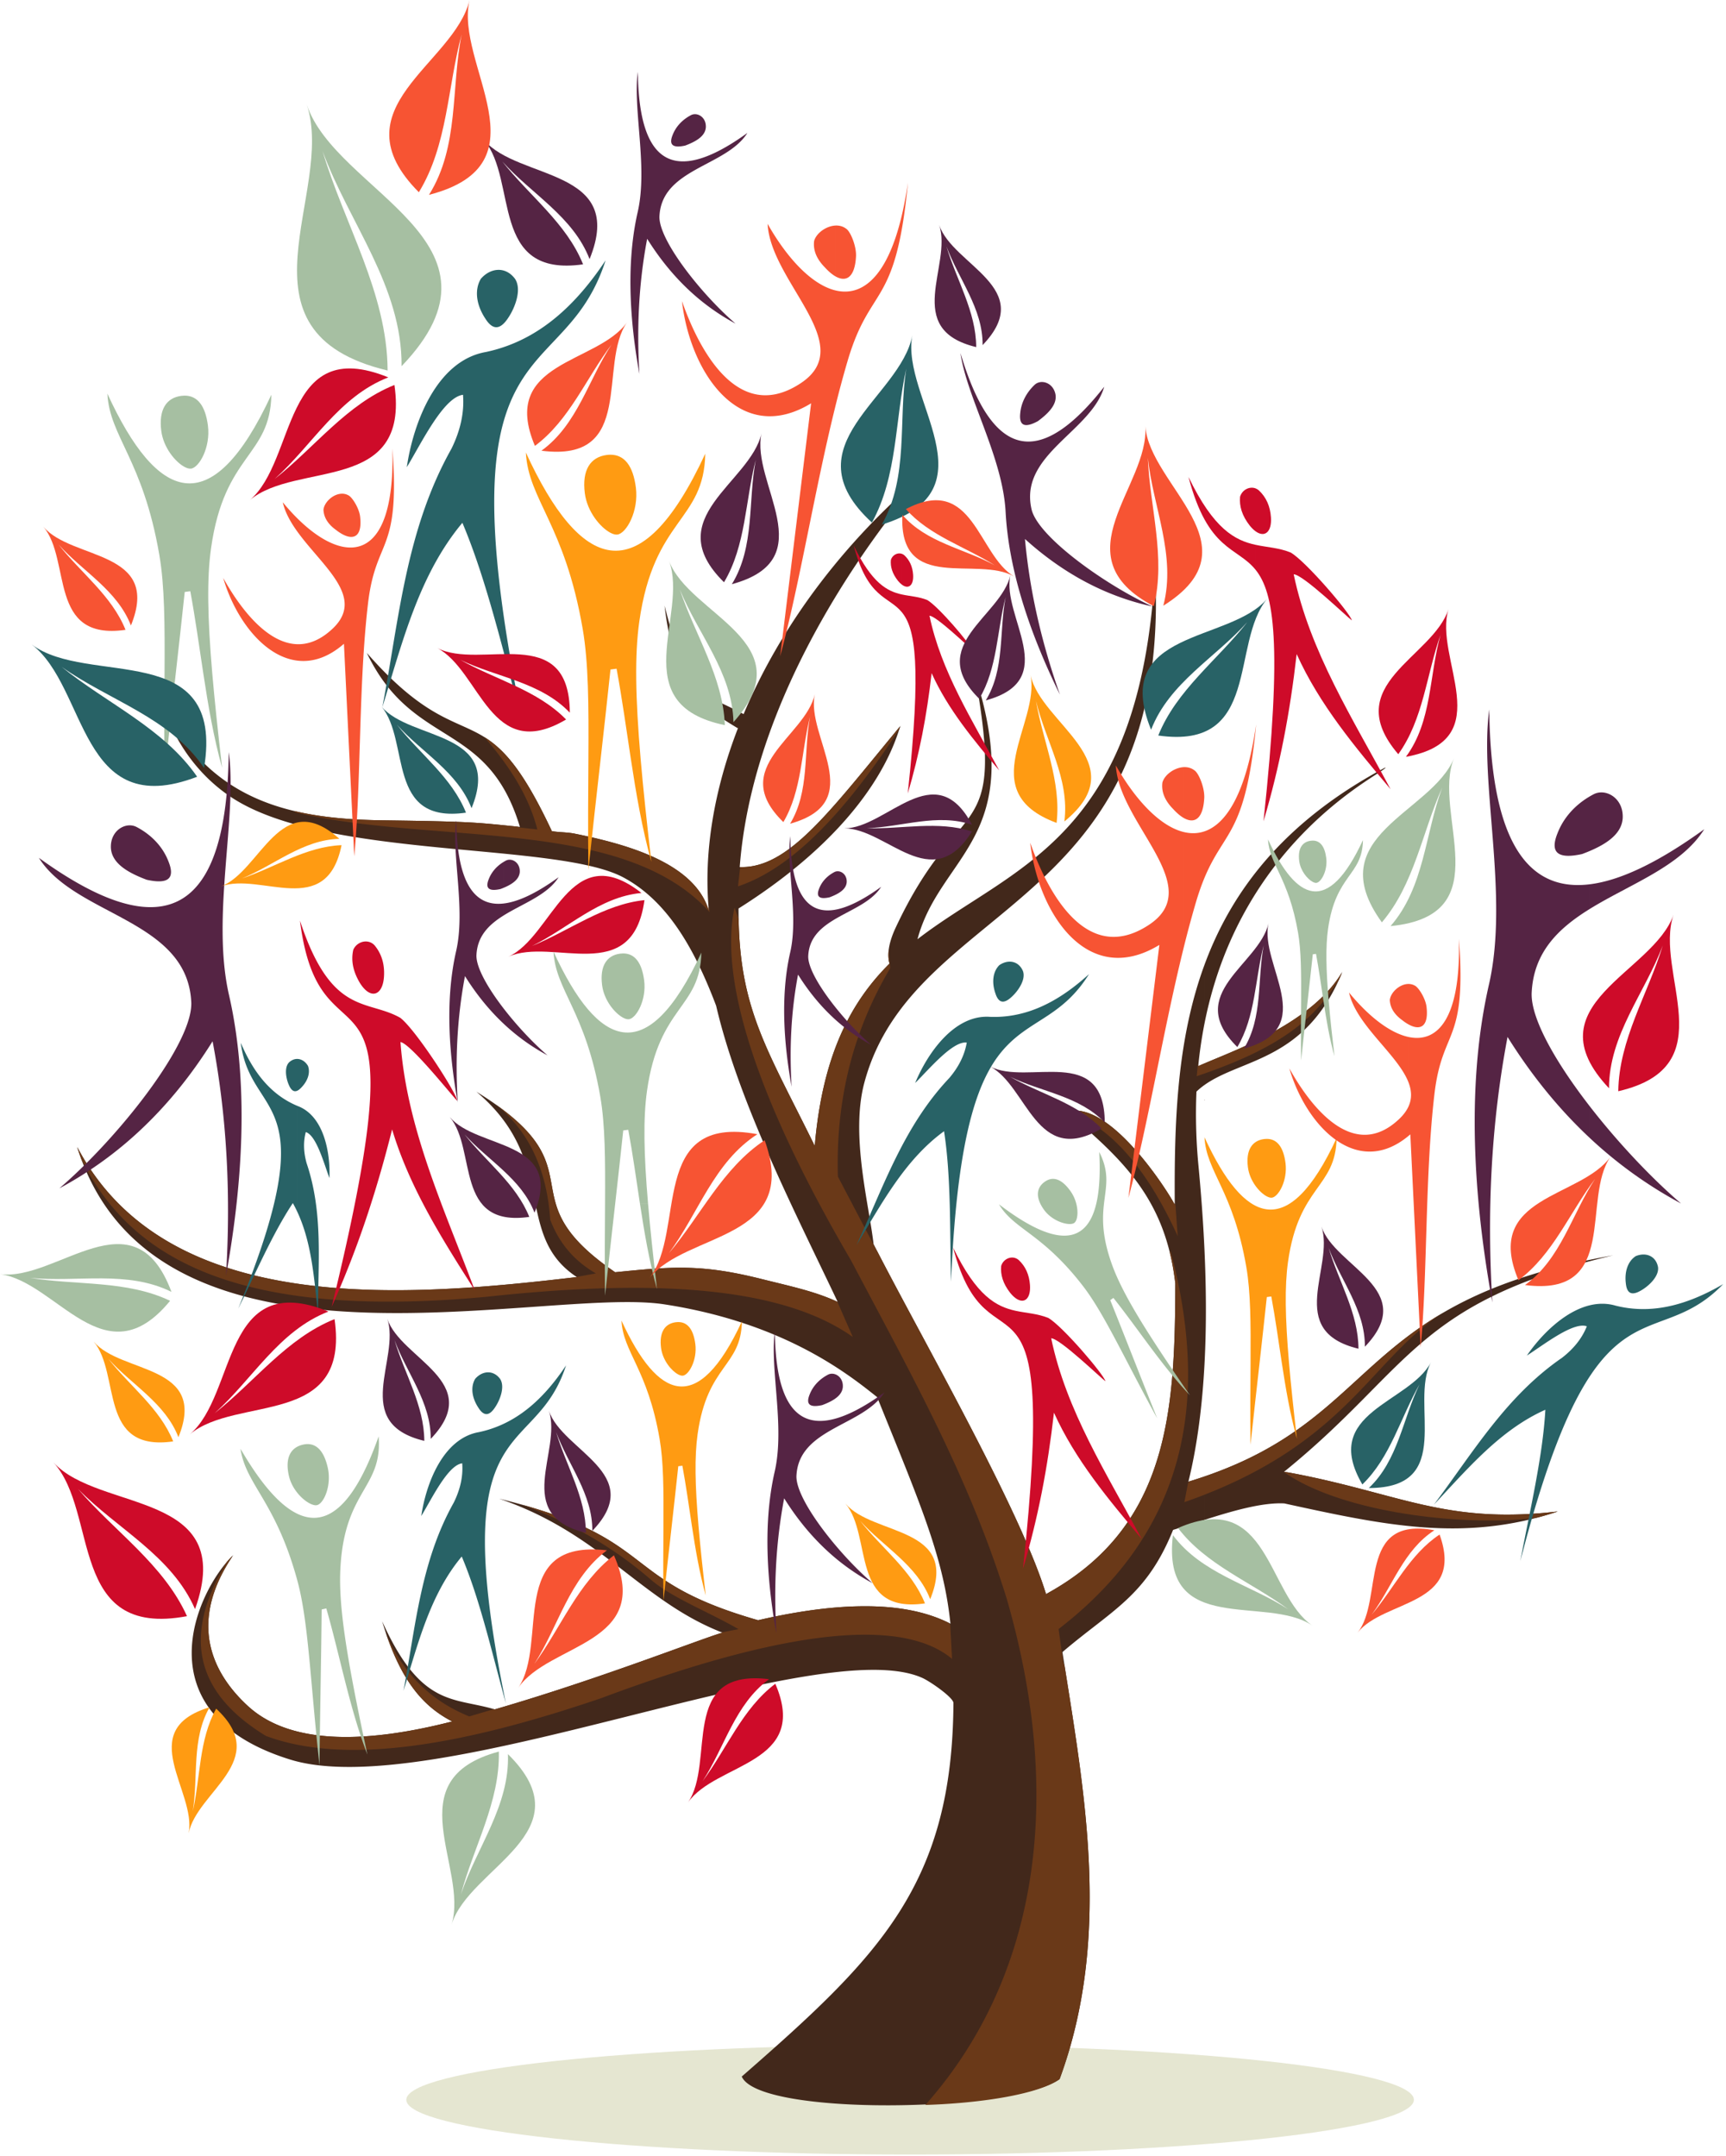 <svg viewBox="0 0 289 361" xmlns="http://www.w3.org/2000/svg" fill-rule="evenodd" clip-rule="evenodd" stroke-linejoin="round" stroke-miterlimit="1.414"><path d="M152.387 360.776c46.461 0 84.356-4.118 84.356-9.168 0-5.048-37.895-9.167-84.356-9.167-46.461 0-84.355 4.119-84.355 9.167 0 5.05 37.894 9.168 84.355 9.168z" fill="#e5e6d1"/><path d="M201.685 161.536c4.639-12.588 13.491-24.061 30.279-33.025.605.605-24.024 11.287-30.279 42.849v-9.824zm0 16.526v3.613c6.307-4.494 17.006-3.987 23.089-18.973-4.924 8.379-17.144 12.826-23.089 15.36zm0 31.389c.268 5.936.343 12.403 0 18.881v-18.881zm0 37.78v7.268c4.674-1.493 9.656-2.943 13.362-2.752 16.8 3.673 30.136 6.557 45.81 1.343-18.768 2.217-26.502-3.029-44.679-6.448a18.605 18.605 0 00-1.186-.184c21.286-17.248 21.845-28.33 55.118-36.257-43.213 7.699-38.737 26.858-68.425 37.03zm0-63.02v-.043h.045v.086l-.045-.043zm-78.189-62.288c-5.342-3.234-10.62-6.522-12.222-20.51 3.968 15.721 6.176 14.361 13.238 18.164 6.031-14.355 16.424-28.617 30.533-40.445.132 0-28.522 30.826-31.186 66.057 8.173.27 14.985-9.234 26.95-23.683-.564.894-3.162 15.494-27.147 30.62-.054 16.622 4.638 23.225 12.758 39.754 1.313-15.391 6.161-24.207 12.516-30.528-.375-1.242-.278-3.214 1.023-5.996 10.918-23.333 18.51-13.33 13.28-42.382 8.828 27.43-5.789 30.015-9.619 44.3 15.964-12.345 37.392-16.546 39.782-61.952 2.983 57.418-40.44 55.195-48.678 85.976-2.368 8.851.837 20.589 1.542 27.023 7.635 15.018 24.47 44.15 28.881 58.607 20.554-11.225 21.607-30.605 21.645-52.011-1.62-13.994-8.645-20.688-18.227-28.748 6.996-2.155 16.635 12.715 18.133 15.539-.085-13.571.297-27.441 4.987-40.172v9.824a73.686 73.686 0 00-1.054 7.162 56.07 56.07 0 011.054-.46v3.613a11.79 11.79 0 00-1.351 1.112 89.986 89.986 0 00.337 12.418c.385 4.077.776 8.952 1.014 14.246v18.881c-.357 6.779-1.172 13.569-2.7 19.771.932-.283 1.83-.574 2.7-.872v7.268c-1.835.585-3.621 1.177-5.265 1.678-4.482 11.114-10.213 13.367-18.53 20.463 3.616 23.085 8.36 47.538-.472 71.509-7.71 5.538-50.296 6.29-53.221-.433 22.922-20.029 35.267-32.035 35.446-62.55.005-.897-3.856-3.6-5.234-4.213-17.435-7.769-81.772 21.148-105.844 13.675-25.024-7.767-15.713-28.247-9.503-34.231-7.51 11.035-3.809 19.519 2.436 25.266 7.466 6.871 20.769 6.034 34.215 2.593-4.435-2.309-8.593-6.268-11.726-16.776 6.518 14.478 11.967 12.687 18.853 14.754 17.436-5.052 34.5-11.808 38.127-12.85-13.66-5.301-20.303-16.619-37.391-22.43 27.179 6.669 19.486 13.515 43.359 20.351 18.652-4.307 27.5-1.804 32.204.577-1.152-11.187-5.113-20.204-12.272-37.938-4.531-3.586-15.275-12.396-35.621-15.531-20.316-3.13-85.328 15.373-98.329-26.369 14.916 28.436 54.49 25.247 83.663 21.799-10.767-7.107-2.97-19.394-16.817-31.041 21.306 13.172 4.376 17.326 23.237 30.235 9.671-.979 14.455-1.377 24.416 1.109 5.446 1.358 9.024 2.099 12.846 3.857-6.985-14.754-16.55-33.283-20.351-49.589-3.667-9.693-8.226-17.573-15.522-21.484-11.255-6.032-49.656-2.939-65.554-13.362-8.802-5.77-11.254-14.749-11.254-14.749 8.064 15.252 20.885 18.331 36.541 18.543 15.656.211 15.806.396 22.93 1.098-5.432-18.012-17.887-12.975-25.629-29.127 16.685 19.039 19.524 5.383 30.978 29.839 1.043.202 2.578.17 3.798.419 8.391 1.704 20.073 4.776 22.494 12.918-.909-9.573.807-20.088 4.886-30.619l-.083.033zm78.189 62.245h-.045l.045.043v-.043z" fill="#42281b"/><path d="M228.397 249.458c10.583 2.783 18.427 5.267 32.328 3.646l-.001.028a55.394 55.394 0 01-3.368.999c-7.546 1.018-19.083.435-28.959-2.054v-2.619zm0-17.293v-2.193c3.89-3.542 7.94-7.073 13.442-10.27-5.19 3.205-8.874 7.664-13.442 12.463zm-13.361 14.298c.364.045.744.104 1.142.179 4.633.871 8.586 1.861 12.219 2.816v2.619c-5.225-1.317-9.985-3.167-13.442-5.596l.081-.018zm13.361-16.491c-7.389 6.726-14.201 13.494-29.284 18.092l-.188.266-.305 1.589v1.507c15.64-5.507 23.535-12.703 29.777-19.261v-2.193zm-29.777 6.264V223.72c.407 4.299.42 8.475 0 12.516zm2.034-57.926l-.023.212c5.359-2.418 18.614-6.813 23.968-15.532h.055c-.142.34-.285.675-.432 1-4.061 6.496-9.369 11.328-23.845 16.22l.172-1.722.105-.178zm-2.034 45.41v12.516c-.99 9.513-4.377 18.273-10.642 26.128v-6.31c8.218-11.067 8.786-25.566 8.814-41.137a41.894 41.894 0 00-.908-5.138l.112-.312c1.299 4.884 2.188 9.639 2.624 14.253zm0 26.199l-.311 1.617.311-.11v-1.507zm-10.642-57.506v-2.102c4.243 4.069 7.851 9.759 8.719 11.397v-.254l.122.33.373 5.2c-2.719-5.962-5.764-10.899-9.214-14.571zm0-2.102v2.102c-2.791-2.971-5.848-5.114-9.212-6.298 2.892-.753 6.21 1.317 9.212 4.196zm0 65.743v6.31c-2.93 3.674-6.487 7.152-10.727 10.415l.78 5.618.211.472c3.555 22.427 7.723 46.079-.824 69.28-3.47 2.492-12.896 4.015-22.479 4.323 18.337-20.667 23.589-50.309 13.62-84.789-6.278-20.248-15.804-37.207-26.08-56.655a301.868 301.868 0 01-1.563-2.703v-10.126l5.856 11.169.061.06c7.87 15.302 24.009 43.39 28.314 57.5.128-.069.251-.141.378-.211l-.042.265.108-.302c5.377-3.009 9.39-6.59 12.387-10.626zm-47.062 17.825c8.715-.635 14.767.775 18.495 3.898l-.311-5.752-.281-.302c-3.352-1.633-8.713-3.252-17.903-2.622v4.778zm0-51.231c.649.391 1.276.799 1.878 1.228l-1.878-4.278v3.05zm0-37.368v-12.352c2.152-4.779 4.904-8.478 8.021-11.576-.188-.622-.258-1.425-.118-2.421l.234 3.196c-4.158 6.995-6.948 14.673-8.137 23.153zm0-50.075v-1.765c2.872-3.333 6.035-7.271 9.679-11.675l.072.086-.075.222c-3.201 4.929-6.424 9.351-9.676 13.132zm0-1.765v1.765c-5.684 6.606-11.454 11.252-17.345 13.213l.351-3.161.028-.066c5.585.134 10.545-4.298 16.966-11.751zm0 39.488v12.352c-.527 3.753-.74 7.663-.618 11.74l.618 1.179v10.126c-16.052-28.087-20.187-46.019-17.922-56.351l.682 1.923c.278 15.341 4.919 22.055 12.744 37.983.669-7.847 2.257-13.983 4.496-18.952zm0 46.67l-.712-1.622c-3.801-1.738-7.371-2.478-12.788-3.83-9.962-2.486-14.745-2.088-24.416-1.11-17.798-12.18-3.731-16.567-19.991-28.091 5.587 4.485 8.554 10.971 9.12 19.295 1.522 4.025 4.125 6.967 7.645 8.993l-3.227.587.033.024c-29.126 3.441-68.622 6.624-83.591-21.667l-.031-.008c.211.668.435 1.319.672 1.956 8.077 16.327 25.719 26.979 68.007 23.005 25.651-2.779 46.781-2.013 59.279 5.518v-3.05zm0 49.503v4.778c-9.824.717-23.032 4.033-40.114 10.428-22.769 7.774-42.631 11.453-56.277 6.373-12.779-7.793-13.43-17.769-6.57-29.096.296-.35.591-.671.881-.963l.058.026c-7.283 10.913-3.593 19.313 2.604 25.016 7.466 6.87 20.769 6.034 34.215 2.593-4.152-2.161-8.062-5.77-11.115-14.845 2.595 6.215 6.93 11.125 13.973 14.005l4.126-1.223.143.041c17.436-5.052 34.5-11.808 38.128-12.85l-.117-.046 2.804-.535c-4.819-2.799-11.193-5.287-14.613-8.24-5.995-5.218-13.127-9.461-21.566-12.584 22.571 6.344 16.806 12.839 39.459 19.326 5.45-1.259 10.064-1.936 13.981-2.204zm-91.48-133.263c4.53 1.06 9.449 1.453 14.687 1.524 15.321.207 15.793.387 22.484 1.054l.467.157 2.896.322c-1.426-5.615-4.71-10.673-8.869-15.468 3.351 2.093 6.6 5.709 11.3 15.745 1.043.202 2.578.17 3.798.419 8.391 1.704 20.073 4.776 22.494 12.918a45.722 45.722 0 01-.078-.915l.206 1.137c-14.479-16.089-46.334-11.154-69.5-16.732l.115-.161z" fill="#6a3918"/><path d="M274.904 222.564c4.38-2.071 8.788-2.535 13.622-7.539-4.451 2.594-8.973 4.235-13.622 4.177v3.362zm0-6.553v-5.932c1.289-.12 2.429.592 2.712 2.088.207 1.499-1.451 3.087-2.712 3.844zM254.561 261.4c7.56-29.311 13.922-35.8 20.343-38.836v-3.362a18.906 18.906 0 01-4.408-.577c-5.837-1.693-11.72 3.822-14.838 8.362 2.71-1.712 7.741-5.709 10.04-4.903-.809 2.039-2.226 3.786-4.162 5.281-9.382 6.457-14.921 15.905-21.446 24.585 5.702-6.067 11.134-12.538 18.664-15.889-.435 7.826-2.571 16.748-4.193 25.339zm20.343-51.321v5.932l-.096.056c-1.822 1.092-2.434.254-2.581-1.176-.236-1.931.321-3.679 1.655-4.551a3.437 3.437 0 011.022-.261z" fill="#286266"/><path d="M102.185 112.419l.033-.313 1.021-.132c.916 4.955 1.612 10.01 2.377 15.027h1.644c-.873-10.185-.999-17.365-.219-22.906 2.45-17.406 10.834-16.722 11.047-28.12-5.496 11.842-10.786 16.861-15.903 16.182v20.262zm0-23.219V76.142c2.354-.016 3.814 1.839 4.283 5.49.508 3.947-1.583 7.685-3.093 7.88-.324.042-.738-.072-1.19-.312zm5.075 37.801c.429 4.999 1.038 10.721 1.808 17.329-1.559-5.579-2.553-11.429-3.452-17.329h1.644zm-8.738 0h2.059c.546-4.861 1.089-9.723 1.604-14.582V92.157c-4.857-.646-9.559-6.425-14.135-16.382.409 7.901 6.511 12.054 9.517 29.542.972 5.66 1.008 12.66.955 21.684zm3.663-50.859V89.2c-1.66-.885-3.863-3.497-4.262-6.598-.508-3.947.969-6.071 3.671-6.419.203-.026.4-.039.591-.041zm-1.604 50.859c-.7 6.23-1.405 12.459-2.063 18.686-.091-7.065-.027-13.243.004-18.686h2.059z" fill="#ff9b12"/><path d="M210.215 91.226c1.98.431 3.912.488 5.891 1.291 2.56 1.479 9.954 10.147 10.255 11.368-.7-.465-8.179-7.705-9.746-7.718 2.689 12.953 9.963 24.287 16.217 35.982-5.89-6.986-11.905-14.165-15.721-22.626-1.119 9.844-2.831 18.832-5.551 28.001 3.217-29.987 1.746-38.324-1.345-42.137v-4.161zm0-2.272v-7.181c.196.072.383.181.557.33 1.239 1.152 1.907 2.665 2.035 4.519.167 2.428-1.029 3.481-2.592 2.332zM199 79.862c4.222 8.759 7.792 10.619 11.215 11.364v4.161c-3.137-3.87-7.944-3.078-11.215-15.525zm11.215 1.911c-1.027-.377-2.251.272-2.582 1.415-.141 1.54.304 3.144 1.639 4.843.324.395.64.7.943.923v-7.181z" fill="#ce0b29"/><path d="M30.899 99.408l.031-.285.933-.121c.837 4.53 1.474 9.15 2.173 13.736h1.504c-.799-9.309-.915-15.873-.202-20.939 2.241-15.91 9.903-15.285 10.099-25.704-5.025 10.826-9.86 15.413-14.538 14.792v18.521zm0-21.224V66.249c2.153-.016 3.487 1.681 3.916 5.018.464 3.608-1.448 7.025-2.828 7.203-.297.038-.673-.065-1.088-.286zm4.641 34.554c.391 4.57.947 9.801 1.652 15.84-1.426-5.099-2.335-10.446-3.156-15.84h1.504zm-7.989 0h1.882c.499-4.443.995-8.888 1.466-13.33V80.887c-4.44-.59-8.737-5.872-12.92-14.973.374 7.221 5.951 11.017 8.698 27.003.89 5.174.922 11.572.874 19.821zm3.348-46.489v11.935c-1.516-.807-3.531-3.196-3.895-6.03-.465-3.609.885-5.55 3.355-5.868.185-.024.366-.036.54-.037zm-1.466 46.489c-.639 5.695-1.284 11.389-1.886 17.082-.083-6.459-.024-12.106.004-17.082h1.882z" fill="#a6bfa2"/><path d="M266.008 148.095c5.096-.579 11.488-3.551 19.351-9.242-3.955 6.3-12.553 9.211-19.351 13.461v-4.219zm0 36.919c4.688 6.083 10.403 12.172 15.467 16.513a72.507 72.507 0 01-15.467-11.148v-5.365zm0-42.44c3.199-1.334 5.498-3.018 5.693-5.521.206-3.396-2.842-5.136-4.895-4.038-.271.142-.537.292-.798.45v9.109zm-16.129 75.514c-2.659-14.615-4.786-34.814-.566-53.246 3.402-14.868-1.65-33.84.049-46.05.215 19.616 5.096 30.615 16.646 29.303v4.219c-5.155 3.222-9.276 7.215-9.551 14.043-.096 4.283 4.011 11.466 9.551 18.657v5.365c-5.062-4.763-9.591-10.345-13.587-16.742-2.829 14.918-3.441 29.722-2.542 44.451zm16.129-84.623c-2.367 1.438-4.229 3.506-5.212 6.046-1.435 3.535.388 4.318 4.116 3.495.375-.14.742-.284 1.096-.432v-9.109z" fill="#552444"/><path d="M210.336 121.279c-2.047 21.288-6.264 16.806-10.109 29.868a183.03 183.03 0 00-2.108 7.857v-19.703c5.224 1.332 10.074-3.307 12.217-18.022zm-12.217 15.641c1.839 1.105 3.308.267 3.515-3.21.126-1.704-.898-4.224-1.62-4.702-.559-.438-1.224-.592-1.895-.544v8.456zm0 22.084c-3.439 13.955-5.913 29.481-9.177 41.579l5.181-42.359c-11.954 7.286-20.262-5.161-21.626-17.109 1.678 4.762 8.175 21.527 19.919 13.722 9.643-6.409-5.062-16.879-5.578-26.661 3.335 5.876 7.411 10.138 11.281 11.125v19.703zm0-30.54c-1.562.113-3.153 1.319-3.49 2.582-.212 1.674.538 3.136 1.786 4.405.586.647 1.161 1.143 1.704 1.469v-8.456z" fill="#f75433"/><path d="M85.097 160.207c7.513-3.347 20.811 5.136 22.811-9.483-6.858.708-12.559 5.118-18.838 7.678 6.111-2.959 11.242-8.227 18.334-8.876-12.083-9.478-14.795 7.335-22.307 10.681z" fill="#ce0b29"/><path d="M31.59 306.974c1.357-6.981 13.965-12.189 4.603-20.86-2.901 5.208-2.607 11.434-3.91 17.151.937-5.796-.247-12.045 2.812-17.388-12.708 3.853-2.148 14.118-3.505 21.097z" fill="#ff9b12"/><path d="M7.272 88.205c4.719 5.63.7 19.132 13.744 17.26-2.292-5.716-7.479-9.527-11.218-14.291 4.041 4.521 9.824 7.633 12.123 13.563 5.172-12.702-9.931-10.903-14.649-16.532z" fill="#f75433"/><path d="M51.369 17.521c4.877 14.706-13.5 38.054 13.531 44.523-.051-12.988-7.257-24.493-10.886-36.74 4.409 12.005 13.328 22.604 13.225 36.017 20.014-20.883-10.994-29.097-15.87-43.8z" fill="#a6bfa2"/><path d="M81.057 23.456c5.69 6.787.844 23.065 16.57 20.807-2.763-6.89-9.016-11.486-13.525-17.229 4.872 5.451 11.845 9.203 14.616 16.352 6.235-15.313-11.972-13.145-17.661-19.93z" fill="#552444"/><path d="M63.865 118.299c4.861 5.799.72 19.708 14.159 17.779-2.362-5.888-7.705-9.814-11.558-14.722 4.164 4.657 10.122 7.864 12.49 13.973 5.327-13.085-10.23-11.233-15.091-17.03z" fill="#286266"/><path d="M212.089 217.42l.025-.231.751-.097c.674 3.649 1.187 7.371 1.751 11.065h1.211c-.644-7.5-.737-12.787-.162-16.868 1.805-12.818 7.977-12.314 8.135-20.707-4.047 8.721-7.943 12.417-11.711 11.916v14.922zm0-17.1v-9.615c1.734-.013 2.808 1.355 3.154 4.043.375 2.907-1.166 5.659-2.278 5.803-.239.03-.543-.053-.876-.231zm3.738 27.837c.315 3.682.764 7.896 1.331 12.762-1.148-4.108-1.88-8.416-2.542-12.762h1.211zm-6.435 0h1.516c.401-3.579.801-7.158 1.181-10.737v-14.922c-3.577-.475-7.04-4.731-10.409-12.063.301 5.817 4.794 8.876 7.008 21.754.717 4.168.743 9.323.704 15.968zm2.697-37.452v9.615c-1.222-.651-2.845-2.574-3.139-4.857-.374-2.907.714-4.471 2.704-4.728.149-.018.294-.029.435-.03zm-1.181 37.452c-.516 4.589-1.035 9.176-1.519 13.761-.068-5.202-.02-9.753.003-13.761h1.516z" fill="#ff9b12"/><path d="M59.546 252.034c1.971-3.988 4.27-6.105 3.852-11.509-1.237 3.514-2.523 6.31-3.852 8.433v3.076zm0 35.943v-3.69a560.835 560.835 0 001.97 9.507 79.142 79.142 0 01-1.97-5.817zm-6.636-6.814l.792-.076c.062-3.863.121-7.725.158-11.584l.776-.177c1.071 3.746 1.981 7.584 2.941 11.388l1.266-.121c-1.427-7.774-2.055-13.289-1.865-17.612.23-5.225 1.335-8.451 2.568-10.947v-3.076c-2.104 3.361-4.32 5.032-6.636 5.187v27.018zm6.636 3.124v3.69c-.714-2.384-1.353-4.817-1.969-7.263l1.266-.121c.216 1.178.45 2.408.703 3.694zm-6.636 5.603v-8.727l.792-.076c-.077 4.846-.159 9.692-.204 14.532a447.29 447.29 0 01-.588-5.729zm0-37.838v-9.84c.899.57 1.561 1.75 1.965 3.526.684 3-.649 6.032-1.797 6.293a.989.989 0 01-.168.021zm-.793 29.187l.793-.076v8.727c-.302-3.128-.553-6.003-.793-8.651l.793-.076v-27.018c-3.944.263-8.176-3.87-12.642-11.55.899 6.049 5.902 8.793 9.509 22.028 1.167 4.284 1.713 9.668 2.34 16.616zm.793-39.027v9.84c-1.238.04-3.888-2.072-4.539-4.935-.683-3 .296-4.743 2.35-5.211.838-.191 1.57-.088 2.189.306z" fill="#a6bfa2"/><path d="M61.652 168.463c1.811.576 3.616.969 5.38 1.974 2.575 1.984 9.372 12.505 9.523 13.879-.695-.609-7.794-9.586-9.499-9.827 1.047 14.507 7.327 27.917 12.444 41.572-5.405-8.471-10.917-17.169-13.846-26.944-1.207 4.811-2.522 9.412-4.002 13.901v-15.281c.543-5.061.473-8.52 0-11.029v-8.245zm0-2.352v-8.424c.398.08.775.283 1.08.626 1.184 1.435 1.691 3.181 1.561 5.22-.151 2.364-1.312 3.398-2.641 2.578zm-11.424-11.952c3.589 10.957 7.519 13.059 11.424 14.304v8.245c-1.781-9.435-9.281-5.416-11.424-22.549zm11.424 48.859a164.671 164.671 0 01-6.117 15.807c3.516-14.402 5.38-24.218 6.117-31.088v15.281zm0-45.331c-.969-.194-2.055.341-2.498 1.351-.379 1.658-.126 3.47 1.082 5.516.469.759.953 1.27 1.416 1.557v-8.424z" fill="#ce0b29"/><path d="M177.474 116.317a116.431 116.431 0 01-3.693-8.257v-4.376c.988 4.294 2.236 8.5 3.693 12.633zm-3.693-42.564c3.199-.726 6.878-3.609 11.11-8.994-1.565 5.393-8.25 8.9-11.11 13.841v-4.847zm0 13.716c3.179 4.626 12.357 10.95 19.194 14.089-6.907-1.502-13.305-4.653-19.194-9.448v-4.641zm0-16.947c1.937-1.427 3.267-2.912 2.934-4.551-.37-1.671-1.868-2.294-2.934-1.878v6.429zm0 37.538c-2.684-6.722-4.989-14.539-5.405-22.369-.486-9.138-6.527-19.251-7.558-26.575 3.095 10.406 7.273 15.931 12.963 14.637V78.6c-1.139 1.966-1.671 4.159-1.033 6.789.165.635.522 1.336 1.033 2.08v4.641a55.878 55.878 0 01-2.162-1.857 100.162 100.162 0 002.162 13.431v4.376zm0-43.967c-.205.08-.394.198-.556.354-1.345 1.284-2.232 2.933-2.397 4.739-.246 2.275.935 2.427 2.951 1.338l.002-.002v-6.429zM37.84 213.607c2.348-12.903 4.225-30.739.5-47.013-3.005-13.127 1.456-29.877-.044-40.658-.189 17.319-4.499 27.032-14.697 25.872v3.725c4.551 2.846 8.19 6.371 8.433 12.399.084 3.782-3.542 10.124-8.433 16.473v4.737c4.469-4.206 8.468-9.133 11.996-14.782 2.499 13.171 3.038 26.242 2.245 39.247zm-14.241-66.673v-8.042c2.09 1.269 3.735 3.095 4.602 5.337 1.267 3.121-.343 3.813-3.634 3.086a28.76 28.76 0 01-.968-.381zm0 4.874c-4.5-.511-10.142-3.135-17.086-8.16 3.493 5.563 11.083 8.133 17.086 11.885v-3.725zm0 32.597c-4.14 5.371-9.185 10.747-13.656 14.58a63.98 63.98 0 0013.656-9.843v-4.737zm0-45.513v8.042c-2.825-1.178-4.854-2.666-5.027-4.874-.181-2.998 2.511-4.536 4.323-3.567.239.126.474.258.704.399z" fill="#552444"/><path d="M104.328 189.546l.027-.258c.28-.036.561-.071.841-.108.756 4.084 1.329 8.249 1.959 12.384h1.356c-.72-8.393-.824-14.312-.181-18.878 2.019-14.343 8.927-13.78 9.104-23.172-4.53 9.759-8.889 13.895-13.106 13.335v16.697zm0-19.134v-10.76c1.94-.014 3.143 1.515 3.53 4.524.419 3.252-1.305 6.333-2.55 6.493-.267.035-.606-.058-.98-.257zm4.183 31.152c.353 4.119.855 8.835 1.489 14.28-1.285-4.598-2.104-9.418-2.845-14.28h1.356zm-7.202 0h1.697c.451-4.007.897-8.013 1.322-12.018v-16.697c-4.003-.532-7.877-5.295-11.648-13.5.337 6.511 5.365 9.933 7.842 24.345.801 4.664.831 10.432.787 17.87zm3.019-41.912v10.76c-1.367-.728-3.184-2.882-3.512-5.437-.42-3.253.798-5.003 3.025-5.29.167-.021.329-.032.487-.033zm-1.322 41.912c-.576 5.133-1.157 10.267-1.7 15.398-.075-5.822-.022-10.913.003-15.398h1.697z" fill="#a6bfa2"/><path d="M152.025 30.589c-2.048 21.287-6.264 16.806-10.109 29.867a181.14 181.14 0 00-2.108 7.856V48.61c5.224 1.332 10.073-3.307 12.217-18.021zm-12.217 15.64c1.839 1.104 3.309.267 3.516-3.21.126-1.705-.899-4.224-1.621-4.702-.558-.438-1.224-.591-1.895-.543v8.455zm0 22.083c-3.439 13.955-5.913 29.481-9.177 41.58 1.728-14.119 3.454-28.239 5.181-42.359-11.954 7.286-20.262-5.161-21.626-17.109 1.678 4.762 8.175 21.527 19.918 13.722 9.644-6.409-5.061-16.879-5.576-26.66 3.334 5.875 7.409 10.138 11.28 11.124v19.702zm0-30.538c-1.562.111-3.153 1.318-3.491 2.581-.211 1.674.538 3.137 1.787 4.405.585.647 1.16 1.143 1.704 1.469v-8.455z" fill="#f75433"/><path d="M170.042 219.488c1.847.401 3.647.455 5.494 1.204 2.387 1.379 9.281 9.463 9.562 10.6-.652-.433-7.626-7.185-9.088-7.197 2.507 12.08 9.291 22.65 15.123 33.556-5.494-6.516-11.102-13.21-14.66-21.1-1.044 9.179-2.64 17.561-5.178 26.111 3-27.963 1.629-35.738-1.253-39.293v-3.881zm0-2.119v-6.696c.182.066.358.168.52.307 1.156 1.075 1.778 2.486 1.897 4.214.157 2.265-.96 3.246-2.417 2.175zm-10.459-8.478c3.937 8.169 7.266 9.903 10.459 10.597v3.881c-2.925-3.61-7.408-2.871-10.459-14.478zm10.459 1.782c-.958-.352-2.1.253-2.408 1.319-.131 1.437.283 2.932 1.529 4.516.302.369.596.653.879.861v-6.696z" fill="#ce0b29"/><path d="M138.222 237.877c2.596-.295 5.852-1.809 9.859-4.709-2.016 3.21-6.396 4.693-9.859 6.859v-2.15zm0 18.81c2.388 3.099 5.299 6.201 7.879 8.412a36.913 36.913 0 01-7.879-5.679v-2.733zm0-21.623c1.629-.679 2.8-1.537 2.9-2.812.104-1.731-1.448-2.618-2.494-2.059-.139.073-.274.15-.406.23v4.641zm-8.219 38.473c-1.354-7.445-2.437-17.738-.288-27.128 1.734-7.575-.84-17.241.025-23.462.11 9.994 2.597 15.599 8.482 14.93v2.15c-2.627 1.641-4.726 3.676-4.868 7.154-.048 2.182 2.044 5.842 4.868 9.506v2.733c-2.579-2.427-4.887-5.27-6.923-8.53-1.442 7.6-1.753 15.143-1.296 22.647zm8.219-43.114c-1.207.734-2.155 1.787-2.656 3.08-.732 1.801.197 2.2 2.097 1.781.191-.071.378-.144.559-.22v-4.641z" fill="#552444"/><path d="M151.026 99.547c1.425.311 2.815.352 4.24.93 1.843 1.065 7.164 7.304 7.381 8.182-.503-.334-5.887-5.546-7.015-5.554 1.936 9.322 7.172 17.481 11.673 25.899-4.239-5.029-8.57-10.197-11.315-16.287-.806 7.086-2.038 13.555-3.996 20.155 2.315-21.584 1.256-27.586-.968-30.33v-2.995zm0-1.635v-5.169c.14.052.276.131.401.238.892.83 1.372 1.918 1.464 3.252.121 1.748-.741 2.506-1.865 1.679zm-8.073-6.544c3.039 6.305 5.609 7.644 8.073 8.179v2.995c-2.258-2.785-5.718-2.215-8.073-11.174zm8.073 1.375c-.74-.271-1.621.196-1.859 1.018-.102 1.109.219 2.264 1.181 3.487.232.284.46.503.678.664v-5.169z" fill="#ce0b29"/><path d="M84.709 285.233c-1.631-7.898-2.623-14.3-3.12-19.554v7.896c1.06 3.852 2.058 7.81 3.12 11.658zm-3.12-33.308c1.839-13.031 9.684-12.43 13.186-23.287-3.459 5.202-7.629 9.191-13.186 10.818v12.469zm0-15.148v-6.978c.77-.046 1.541.289 2.134 1.079.868 1.287.016 3.522-.803 4.739-.483.745-.925 1.095-1.331 1.16zm0 28.902c-.555-5.864-.489-10.29 0-13.754v-12.469c-.462.135-.933.254-1.415.356-5.986 1.051-8.838 8.594-9.638 14.043 1.679-2.73 4.437-8.535 6.855-8.824.172 2.188-.331 4.378-1.411 6.574-5.578 9.93-6.39 20.851-8.424 31.519 2.447-7.96 4.473-16.161 9.758-22.487 1.66 3.922 3.013 8.356 4.275 12.938v-7.896zm0-35.88v6.978c-.566.09-1.062-.37-1.504-1.08-1.064-1.629-1.334-3.445-.519-4.815.574-.658 1.298-1.039 2.023-1.083zM87.578 121.319c-2.24-10.846-3.603-19.639-4.286-26.854v10.844c1.457 5.29 2.826 10.725 4.286 16.01zm-4.286-45.74c2.526-17.894 13.3-17.07 18.109-31.979-4.75 7.143-10.477 12.621-18.109 14.855v17.124zm0-20.803v-9.583c1.058-.063 2.116.397 2.931 1.483 1.192 1.766.022 4.836-1.102 6.506-.664 1.025-1.271 1.505-1.829 1.594zm0 39.689c-.761-8.051-.672-14.129 0-18.886V58.455a26.37 26.37 0 01-1.942.489c-8.221 1.444-12.137 11.801-13.236 19.285 2.306-3.749 6.093-11.721 9.413-12.119.236 3.005-.454 6.015-1.936 9.029-7.662 13.636-8.776 28.635-11.57 43.284 3.361-10.93 6.143-22.193 13.401-30.881 2.281 5.386 4.137 11.474 5.87 17.767V94.465zm0-49.272v9.583c-.775.124-1.457-.508-2.065-1.483-1.461-2.237-1.831-4.729-.713-6.612.788-.903 1.783-1.428 2.778-1.488zM168.853 174.85c4.267-4.248 9.24-4.919 13.492-11.736-4.091 3.723-8.499 6.369-13.492 7.015v4.721zm0-7.486v-6.325c1.003-.084 1.946.419 2.43 1.57.519 1.432-.827 3.358-1.898 4.321-.189.176-.366.32-.532.434zm-9.614 47.253c1.099-26.135 4.931-35.105 9.614-39.767v-4.721c-1.005.13-2.031.18-3.085.14-5.952-.427-10.47 6.075-12.535 11.075 2.252-2.2 6.266-7.07 8.638-6.768-.359 2.125-1.362 4.092-2.914 5.926-7.686 8.124-11.068 18.333-15.553 28.008 4.232-6.996 8.121-14.324 14.665-19.088 1.187 7.607.966 16.612 1.17 25.195zm9.614-53.578v6.325c-1.177.81-1.808.142-2.187-1.034-.624-1.806-.447-3.6.655-4.711.491-.341 1.019-.537 1.532-.58z" fill="#286266"/><path d="M113.548 245.727l.022-.208.686-.088c.615 3.326 1.082 6.72 1.595 10.088h1.106c-.588-6.837-.673-11.658-.149-15.379 1.646-11.684 7.274-11.225 7.417-18.877-3.69 7.951-7.241 11.319-10.677 10.863v13.601zm0-15.586v-8.764c1.581-.012 2.561 1.233 2.876 3.684.341 2.65-1.063 5.159-2.077 5.29-.218.028-.495-.047-.799-.21zm3.409 25.378c.287 3.356.695 7.197 1.212 11.633-1.047-3.745-1.713-7.672-2.318-11.633h1.106zm-5.868 0h1.382c.367-3.265.732-6.529 1.077-9.792v-13.601c-3.26-.433-6.417-4.312-9.489-10.997.275 5.304 4.371 8.092 6.389 19.832.653 3.8.677 8.499.641 14.558zm2.459-34.142v8.764c-1.113-.593-2.593-2.347-2.861-4.428-.341-2.65.65-4.076 2.465-4.309.136-.018.268-.027.396-.027zm-1.077 34.142c-.469 4.182-.942 8.363-1.385 12.544-.061-4.743-.018-8.891.003-12.544h1.382z" fill="#ff9b12"/><path d="M219.796 159.961l.018-.167.539-.07c.486 2.623.854 5.299 1.259 7.956h.87c-.462-5.392-.529-9.194-.116-12.127 1.298-9.214 5.734-8.852 5.848-14.885-2.909 6.269-5.709 8.925-8.418 8.565v10.728zm0-12.293v-6.912c1.246-.009 2.019.974 2.268 2.906.268 2.09-.84 4.068-1.639 4.171-.171.023-.389-.037-.629-.165zm2.686 20.012c.227 2.646.55 5.675.957 9.172-.825-2.953-1.351-6.049-1.827-9.172h.87zm-4.626 0h1.09c.29-2.574.577-5.147.85-7.719v-10.728c-2.572-.341-5.061-3.4-7.483-8.671.217 4.182 3.446 6.38 5.037 15.638.516 2.996.534 6.702.506 11.48zm1.94-26.924v6.912c-.879-.468-2.046-1.851-2.257-3.493-.269-2.088.514-3.213 1.944-3.397.107-.014.211-.021.313-.022zm-.85 26.924c-.37 3.297-.743 6.595-1.092 9.891-.047-3.74-.014-7.011.002-9.891h1.09z" fill="#a6bfa2"/><path d="M49.803 185.185l.027.011c4.406 1.655 5.501 7.804 5.331 12.067-.888-2.319-2.158-7.131-3.958-7.698-.443 1.642-.373 3.382.134 5.208 2.83 8.355 1.888 16.785 1.913 25.197-.662-5.838-1.029-11.779-3.447-17.001v-17.784zm0-2.558v-5.308c.691.019 1.344.45 1.765 1.166.424 1.159-.04 2.503-1.083 3.592-.228.247-.456.441-.682.55zm-9.913 36.498c14.963-36.489 2.097-31.338.421-44.521 2.043 4.815 4.921 8.67 9.492 10.581v17.784a21.929 21.929 0 00-.77-1.512c-3.357 5.059-6.168 11.585-9.143 17.668zm9.913-41.806c-.47-.013-.955.164-1.399.57-.843.855-.515 2.678-.065 3.721.436 1.063.942 1.268 1.464 1.017v-5.308z" fill="#286266"/><path d="M244.279 157.184c1.329 17.844-2.783 14.747-4.104 26.062-1.587 13.601-1.135 29.914-2.299 42.365l-1.732-35.664c-.108.095-.219.187-.328.278v-4.898c.642-1.374.547-2.75 0-4.142v-7.55c4.963 1.083 8.803-3.158 8.463-16.451zm-8.463 14.34c2.005 1.121 3.408.377 3.049-2.856-.137-1.423-1.339-3.356-2.002-3.648a2.144 2.144 0 00-1.047-.256v6.76zm0 18.701c-8.71 7.196-17.146-1.784-19.929-11.322 2.059 3.69 9.792 16.593 18.369 8.493.732-.69 1.237-1.38 1.56-2.069v4.898zm0-9.04v-7.55c-3.122-.681-6.687-3.466-9.936-7.434 1.25 5.512 8.108 10.338 9.936 14.984zm0-16.421v6.76a7.853 7.853 0 01-1.008-.681c-1.209-.869-2.034-1.969-2.098-3.379.115-1.257 1.616-2.688 3.106-2.7z" fill="#f75433"/><path d="M84.319 151.29c2.426-.275 5.467-1.69 9.21-4.398-1.883 2.998-5.974 4.383-9.21 6.406v-2.008zm0 17.57c2.232 2.895 4.951 5.793 7.362 7.859a34.534 34.534 0 01-7.362-5.305v-2.554zm0-20.197c1.524-.635 2.617-1.437 2.71-2.628.098-1.615-1.353-2.444-2.329-1.922-.13.068-.257.14-.381.215v4.335zM76.644 184.6c-1.266-6.954-2.278-16.568-.27-25.34 1.619-7.075-.785-16.105.023-21.915.103 9.335 2.426 14.57 7.922 13.945v2.008c-2.453 1.533-4.414 3.434-4.545 6.683-.045 2.038 1.909 5.458 4.545 8.879v2.554c-2.408-2.267-4.564-4.923-6.465-7.968-1.347 7.099-1.638 14.145-1.21 21.154zm7.675-40.272c-1.126.684-2.012 1.668-2.48 2.877-.683 1.682.185 2.055 1.959 1.663.179-.067.353-.134.521-.205v-4.335z" fill="#552444"/><path d="M192.653 224.758l.457-.243c-.155-.24-.308-.478-.457-.712v.955zm0 10.702v-.728c.368.925.739 1.852 1.111 2.776a263.54 263.54 0 01-1.111-2.048zm0-9.843v-.859l.457-.243c1.717 2.658 3.747 5.666 6.129 9.118-2.346-2.466-4.489-5.209-6.586-8.016zm-4.41 1.481l1.146-.608c-1.156-2.93-2.316-5.861-3.49-8.781l.529-.375c1.976 2.489 3.858 5.099 5.766 7.667l.459-.243v.859l-.459-.616.459-.243v-.955c-3.232-5.052-5.286-8.812-6.436-11.982-3.78-10.419 1.091-12.516-2.159-18.928.561 10.492-1.976 14.694-6.96 13.929v3.715c1.295 1.27 2.694 2.815 4.202 4.766 2.215 2.864 4.305 6.754 6.943 11.795zm4.41 7.634v.728c-1.66-3.081-3.103-5.863-4.41-8.362l1.146-.608c1.085 2.749 2.17 5.498 3.264 8.242zm-15.555-30.293v-6.89c.719.271 1.443.915 2.16 1.93 1.45 2.048 1.39 4.748.606 5.304-.453.321-1.6.207-2.766-.344zm0 2.383c-2.628-.403-5.937-2.188-9.83-5.161 1.998 3.337 5.251 4.382 9.83 8.876v-3.715zm0-9.273v6.89c-.846-.402-1.703-1.032-2.313-1.894-1.45-2.048-1.254-3.668.148-4.661.707-.501 1.433-.611 2.165-.335z" fill="#a6bfa2"/><path d="M115.282 26.97c2.597-.296 5.853-1.81 9.86-4.709-2.016 3.21-6.396 4.693-9.86 6.858V26.97zm0 18.809c2.389 3.1 5.301 6.202 7.881 8.414a36.964 36.964 0 01-7.881-5.68v-2.734zm0-21.622c1.63-.68 2.802-1.538 2.901-2.813.105-1.73-1.448-2.617-2.494-2.058a7.731 7.731 0 00-.407.23v4.641zm-8.217 38.472c-1.355-7.444-2.438-17.736-.289-27.127 1.734-7.575-.84-17.241.025-23.462.11 9.994 2.597 15.599 8.481 14.93v2.149c-2.626 1.642-4.725 3.676-4.866 7.155-.049 2.181 2.043 5.841 4.866 9.505v2.734c-2.578-2.427-4.886-5.27-6.921-8.53-1.443 7.601-1.754 15.143-1.296 22.646zm8.217-43.113c-1.205.733-2.154 1.786-2.655 3.08-.731 1.801.198 2.2 2.097 1.781.192-.071.378-.145.558-.22v-4.641zM139.364 152.403c2.153-.245 4.854-1.5 8.177-3.905-1.672 2.662-5.304 3.892-8.177 5.688v-1.783zm0 15.6c1.981 2.571 4.395 5.143 6.536 6.978a30.627 30.627 0 01-6.536-4.711v-2.267zm0-17.933c1.352-.564 2.323-1.275 2.405-2.333.087-1.435-1.201-2.17-2.068-1.706-.115.06-.227.124-.337.19v3.849zm-6.816 31.908c-1.123-6.174-2.022-14.71-.239-22.499 1.438-6.282-.697-14.299.021-19.458.091 8.289 2.153 12.937 7.034 12.382v1.783c-2.179 1.362-3.92 3.049-4.036 5.934-.041 1.809 1.695 4.845 4.036 7.883v2.267c-2.139-2.013-4.053-4.371-5.741-7.074-1.196 6.304-1.454 12.559-1.075 18.782zm6.816-35.757c-1 .609-1.788 1.482-2.202 2.555-.607 1.493.164 1.825 1.739 1.477.159-.06.313-.12.463-.183v-3.849z" fill="#552444"/><path d="M65.708 75.106c1.325 17.807-2.779 14.716-4.096 26.007-1.584 13.574-1.133 29.853-2.295 42.278L57.589 107.8c-.109.096-.218.187-.327.278v-4.888c.64-1.371.547-2.744 0-4.133v-7.535c4.952 1.08 8.784-3.151 8.446-16.416zm-8.446 14.31c2.001 1.119 3.402.376 3.042-2.85-.136-1.421-1.336-3.349-1.997-3.64a2.14 2.14 0 00-1.045-.256v6.746zm0 18.662c-8.692 7.181-17.111-1.779-19.887-11.298 2.054 3.681 9.771 16.558 18.331 8.475.729-.689 1.234-1.377 1.556-2.065v4.888zm0-9.021v-7.535c-3.115-.679-6.672-3.459-9.915-7.417 1.246 5.5 8.091 10.315 9.915 14.952zm0-16.387v6.746a7.86 7.86 0 01-1.006-.68c-1.207-.867-2.03-1.964-2.094-3.372.115-1.254 1.613-2.683 3.1-2.694z" fill="#f75433"/><path d="M0 213.353c9.517 1.248 17.578 17.796 28.48 4.467-7.257-3.475-15.618-2.562-23.427-3.842 7.885.781 16.203-1.334 23.655 2.342-6.246-16.795-19.193-1.719-28.708-2.967z" fill="#a6bfa2"/><path d="M31.775 240.182c7.907-6.625 26.868-.976 24.242-19.297-8.028 3.218-13.382 10.5-20.073 15.751 6.351-5.674 10.723-13.795 19.051-17.021-17.836-7.267-15.314 13.943-23.22 20.567z" fill="#ce0b29"/><path d="M36.977 148.436c6.669-2.47 17.674 5.59 20.213-6.915-5.958.23-11.123 3.719-16.684 5.578 5.438-2.213 10.16-6.474 16.315-6.64-9.9-8.851-13.175 5.507-19.844 7.977z" fill="#ff9b12"/><path d="M219.746 272.212c-7.626-5.252-7.284-23.005-22.5-16.344 4.707 6.172 12.289 9.059 18.434 13.587-6.429-4.133-14.502-5.968-19.289-12.398-2.011 17.168 15.731 9.905 23.355 15.155z" fill="#a6bfa2"/><path d="M239.601 228.11c-3.652 6.906-18.564 8.362-11.488 20.46 4.71-4.55 6.386-11.188 9.579-16.782-2.834 5.794-3.58 12.74-8.499 17.381 14.586 0 6.756-14.154 10.408-21.059z" fill="#286266"/><path d="M172.546 112.989c1.662 8.219-9.733 19.567 4.369 24.805.819-6.982-2.303-13.635-3.454-20.451 1.586 6.738 5.689 13.014 4.758 20.214 12.115-9.916-4.011-16.35-5.673-24.568z" fill="#ff9b12"/><path d="M212.197 100.232c-6.269 7.478-.929 25.415-18.258 22.928 3.046-7.593 9.936-12.657 14.903-18.985-5.369 6.006-13.051 10.141-16.105 18.018-6.87-16.874 13.193-14.484 19.46-21.961zM152.758 56.167c-1.989 10.486-20.872 18.387-6.765 31.335 4.319-7.836 3.834-17.175 5.751-25.764-1.367 8.704.454 18.072-4.101 26.112 19.044-5.869 3.126-21.198 5.115-31.683z" fill="#286266"/><path d="M8.956 244.889c7.655 8.379 2.34 29.487 22.354 25.737-3.915-8.671-12.174-14.215-18.26-21.322 6.535 6.714 15.67 11.137 19.608 20.139 7.147-19.947-16.049-16.176-23.702-24.554z" fill="#ce0b29"/><path d="M5.286 107.901c9.413 7.145 7.93 29.76 27.724 22.163-5.637-8.146-15.135-12.273-22.702-18.409 7.954 5.648 18.138 8.464 23.861 16.945 3.576-21.772-19.472-13.555-28.883-20.699z" fill="#286266"/><path d="M191.768 71.354c.729 10.025-14.542 21.788 1.432 30.155 2.032-8.178-.67-16.56-1.006-24.84.865 8.253 4.79 16.337 2.592 24.756 15.909-9.952-2.289-20.048-3.018-30.071z" fill="#f75433"/><path d="M112.024 93.91c3.339 9.079-7.659 24.02 9.341 27.513-.293-8.105-5.022-15.139-7.534-22.709 2.993 7.403 8.774 13.838 8.98 22.21 12.069-13.436-7.448-17.936-10.787-27.014z" fill="#a6bfa2"/><path d="M75.315 187.056c4.569 5.449.676 18.523 13.308 16.711-2.22-5.535-7.242-9.225-10.863-13.838 3.913 4.378 9.513 7.391 11.739 13.133 5.007-12.299-9.616-10.557-14.184-16.006z" fill="#552444"/><path d="M86.778 282.619c5.146-7.518 22.614-7.229 16.018-22.182-6.059 4.647-8.878 12.115-13.318 18.173 4.049-6.337 5.834-14.285 12.147-19.011-16.897-1.932-9.702 15.503-14.847 23.02z" fill="#f75433"/><path d="M91.908 236.23c2.233 6.753-6.213 17.463 6.195 20.445-.019-5.964-3.323-11.248-4.984-16.872 2.019 5.513 6.11 10.383 6.058 16.54 9.197-9.58-5.036-13.362-7.269-20.113z" fill="#552444"/><path d="M269.69 193.657c-4.966 7.023-21.452 6.501-15.439 20.713 5.788-4.302 8.556-11.311 12.833-16.968-3.914 5.925-5.71 13.403-11.738 17.775 15.925 2.064 9.379-14.498 14.344-21.52z" fill="#f75433"/><path d="M212.397 154.609c-1.563 6.939-14.319 11.772-5.218 20.716 3.054-5.121 2.944-11.353 4.416-17.029-1.108 5.766-.108 12.047-3.325 17.298 12.816-3.476 2.564-14.047 4.127-20.985z" fill="#552444"/><path d="M108.728 214.03c6.232-7.85 25.381-6.174 19.306-23.098-7.013 4.63-10.687 12.605-16.031 18.909 4.937-6.64 7.514-15.224 14.811-19.919-18.395-3.435-11.856 16.26-18.086 24.108z" fill="#f75433"/><path d="M243.457 126.956c-3.79 9.251-22.598 12.967-12.077 27.491 5.432-6.384 6.736-15.045 10.103-22.568-2.885 7.732-2.968 16.67-8.652 23.196 18.574-1.821 6.837-18.87 10.626-28.119z" fill="#a6bfa2"/><path d="M242.546 101.974c-2.599 8.163-18.411 12.635-8.42 24.317 4.199-5.828 4.716-13.318 7.073-19.976-1.93 6.804-1.385 14.445-5.791 20.412 15.742-2.836 4.54-16.591 7.138-24.753z" fill="#ce0b29"/><path d="M136.434 116.233c-1.574 7.174-14.72 12.239-5.269 21.424 3.125-5.307 2.975-11.742 4.462-17.612-1.112 5.961-.043 12.442-3.334 17.884 13.216-3.664 2.567-14.523 4.141-21.696z" fill="#f75433"/><path d="M221.265 205.396c2.234 6.753-6.212 17.464 6.195 20.445-.019-5.964-3.323-11.247-4.984-16.872 2.02 5.514 6.11 10.383 6.058 16.54 9.196-9.58-5.036-13.362-7.269-20.113zM165.772 178.581c6.3 3.3 7.68 16.871 18.67 10.385-4.161-4.273-10.21-5.773-15.315-8.659 5.285 2.558 11.611 3.212 15.855 7.674-.053-13.279-12.911-6.1-19.21-9.4z" fill="#552444"/><path d="M141.567 251.776c4.569 5.45.677 18.524 13.309 16.711-2.22-5.534-7.242-9.225-10.863-13.837 3.912 4.377 9.513 7.391 11.739 13.133 5.007-12.299-9.617-10.558-14.185-16.007z" fill="#ff9b12"/><path d="M64.849 220.828c2.233 6.753-6.213 17.464 6.195 20.445-.019-5.962-3.323-11.247-4.984-16.871 2.02 5.513 6.11 10.382 6.058 16.54 9.196-9.58-5.036-13.362-7.269-20.114z" fill="#552444"/><path d="M105.004 53.95c-4.964 7.023-21.452 6.503-15.438 20.714 5.788-4.302 8.555-11.312 12.832-16.968-3.912 5.925-5.71 13.402-11.737 17.774 15.924 2.064 9.38-14.498 14.343-21.52z" fill="#f75433"/><path d="M73.182 108.494c7.29 3.808 8.903 19.499 21.603 11.984-4.817-4.935-11.813-6.662-17.72-9.993 6.114 2.952 13.431 3.699 18.345 8.853-.079-15.356-14.939-7.037-22.228-10.844z" fill="#ce0b29"/><path d="M127.513 72.547c-1.882 8.356-17.244 14.177-6.284 24.95 3.679-6.168 3.545-13.673 5.318-20.51-1.334 6.945-.13 14.509-4.003 20.834 15.435-4.187 3.087-16.919 4.969-25.274z" fill="#552444"/><path d="M41.801 83.761c7.907-6.625 26.868-.977 24.242-19.297-8.027 3.218-13.382 10.501-20.073 15.751 6.351-5.674 10.723-13.795 19.051-17.022-17.836-7.266-15.314 13.944-23.22 20.568z" fill="#ce0b29"/><path d="M15.69 224.649c4.569 5.45.677 18.524 13.308 16.711-2.22-5.534-7.242-9.225-10.863-13.837 3.913 4.377 9.514 7.39 11.739 13.132 5.007-12.299-9.616-10.557-14.184-16.006z" fill="#ff9b12"/><path d="M115.177 301.842c4.707-6.746 20.476-6.343 14.643-19.898-5.509 4.149-8.114 10.868-12.172 16.301 3.707-5.688 5.383-12.849 11.121-17.066-15.24-1.881-8.885 13.919-13.592 20.663z" fill="#ce0b29"/><path d="M75.617 322.265c2.875-9.574-9.407-24.295 7.909-28.965.205 8.378-4.23 15.932-6.346 23.897 2.623-7.824 8.182-14.823 7.868-23.473 13.293 13.102-6.557 18.968-9.431 28.541z" fill="#a6bfa2"/><path d="M141.38 138.71c7.113-.005 14.64 11.37 21.357.521-5.67-1.85-11.723-.368-17.583-.552 5.867-.191 11.773-2.551 17.604-.572-6.217-11.734-14.267.598-21.378.603zM157.258 37.673c2.233 6.752-6.213 17.465 6.195 20.445-.018-5.963-3.323-11.248-4.983-16.872 2.019 5.513 6.11 10.382 6.058 16.541 9.195-9.58-5.037-13.362-7.27-20.114z" fill="#552444"/><path d="M280.216 153.153c-3.327 9.764 8.782 25.411-9.252 29.571.106-8.648 4.966-16.269 7.449-24.404-3.001 7.97-8.998 14.978-9.002 23.909-13.212-14.013 7.478-19.313 10.805-29.076z" fill="#ce0b29"/><path d="M227.325 273.37c4.429-5.578 18.035-4.387 13.718-16.412-4.982 3.29-7.593 8.957-11.39 13.435 3.508-4.718 5.339-10.816 10.523-14.153-13.07-2.44-8.422 11.553-12.851 17.13z" fill="#f75433"/><path d="M169.183 96.294c-1.563 6.938-14.318 11.771-5.218 20.716 3.055-5.121 2.945-11.352 4.416-17.029-1.108 5.766-.109 12.046-3.324 17.298 12.816-3.476 2.564-14.048 4.126-20.985z" fill="#552444"/><path d="M78.622 0c-2.557 10.785-22.518 18.096-8.49 32.191 4.848-7.927 4.784-17.639 7.176-26.459-1.827 8.966-.378 18.77-5.48 26.897C91.86 27.435 76.066 10.783 78.622 0zM169.835 96.553c-6.137-3.612-6.846-17.251-18.157-11.308 3.95 4.478 9.924 6.277 14.887 9.415-5.158-2.818-11.452-3.785-15.476-8.457-.604 13.283 12.61 6.738 18.746 10.35z" fill="#f75433"/></svg>